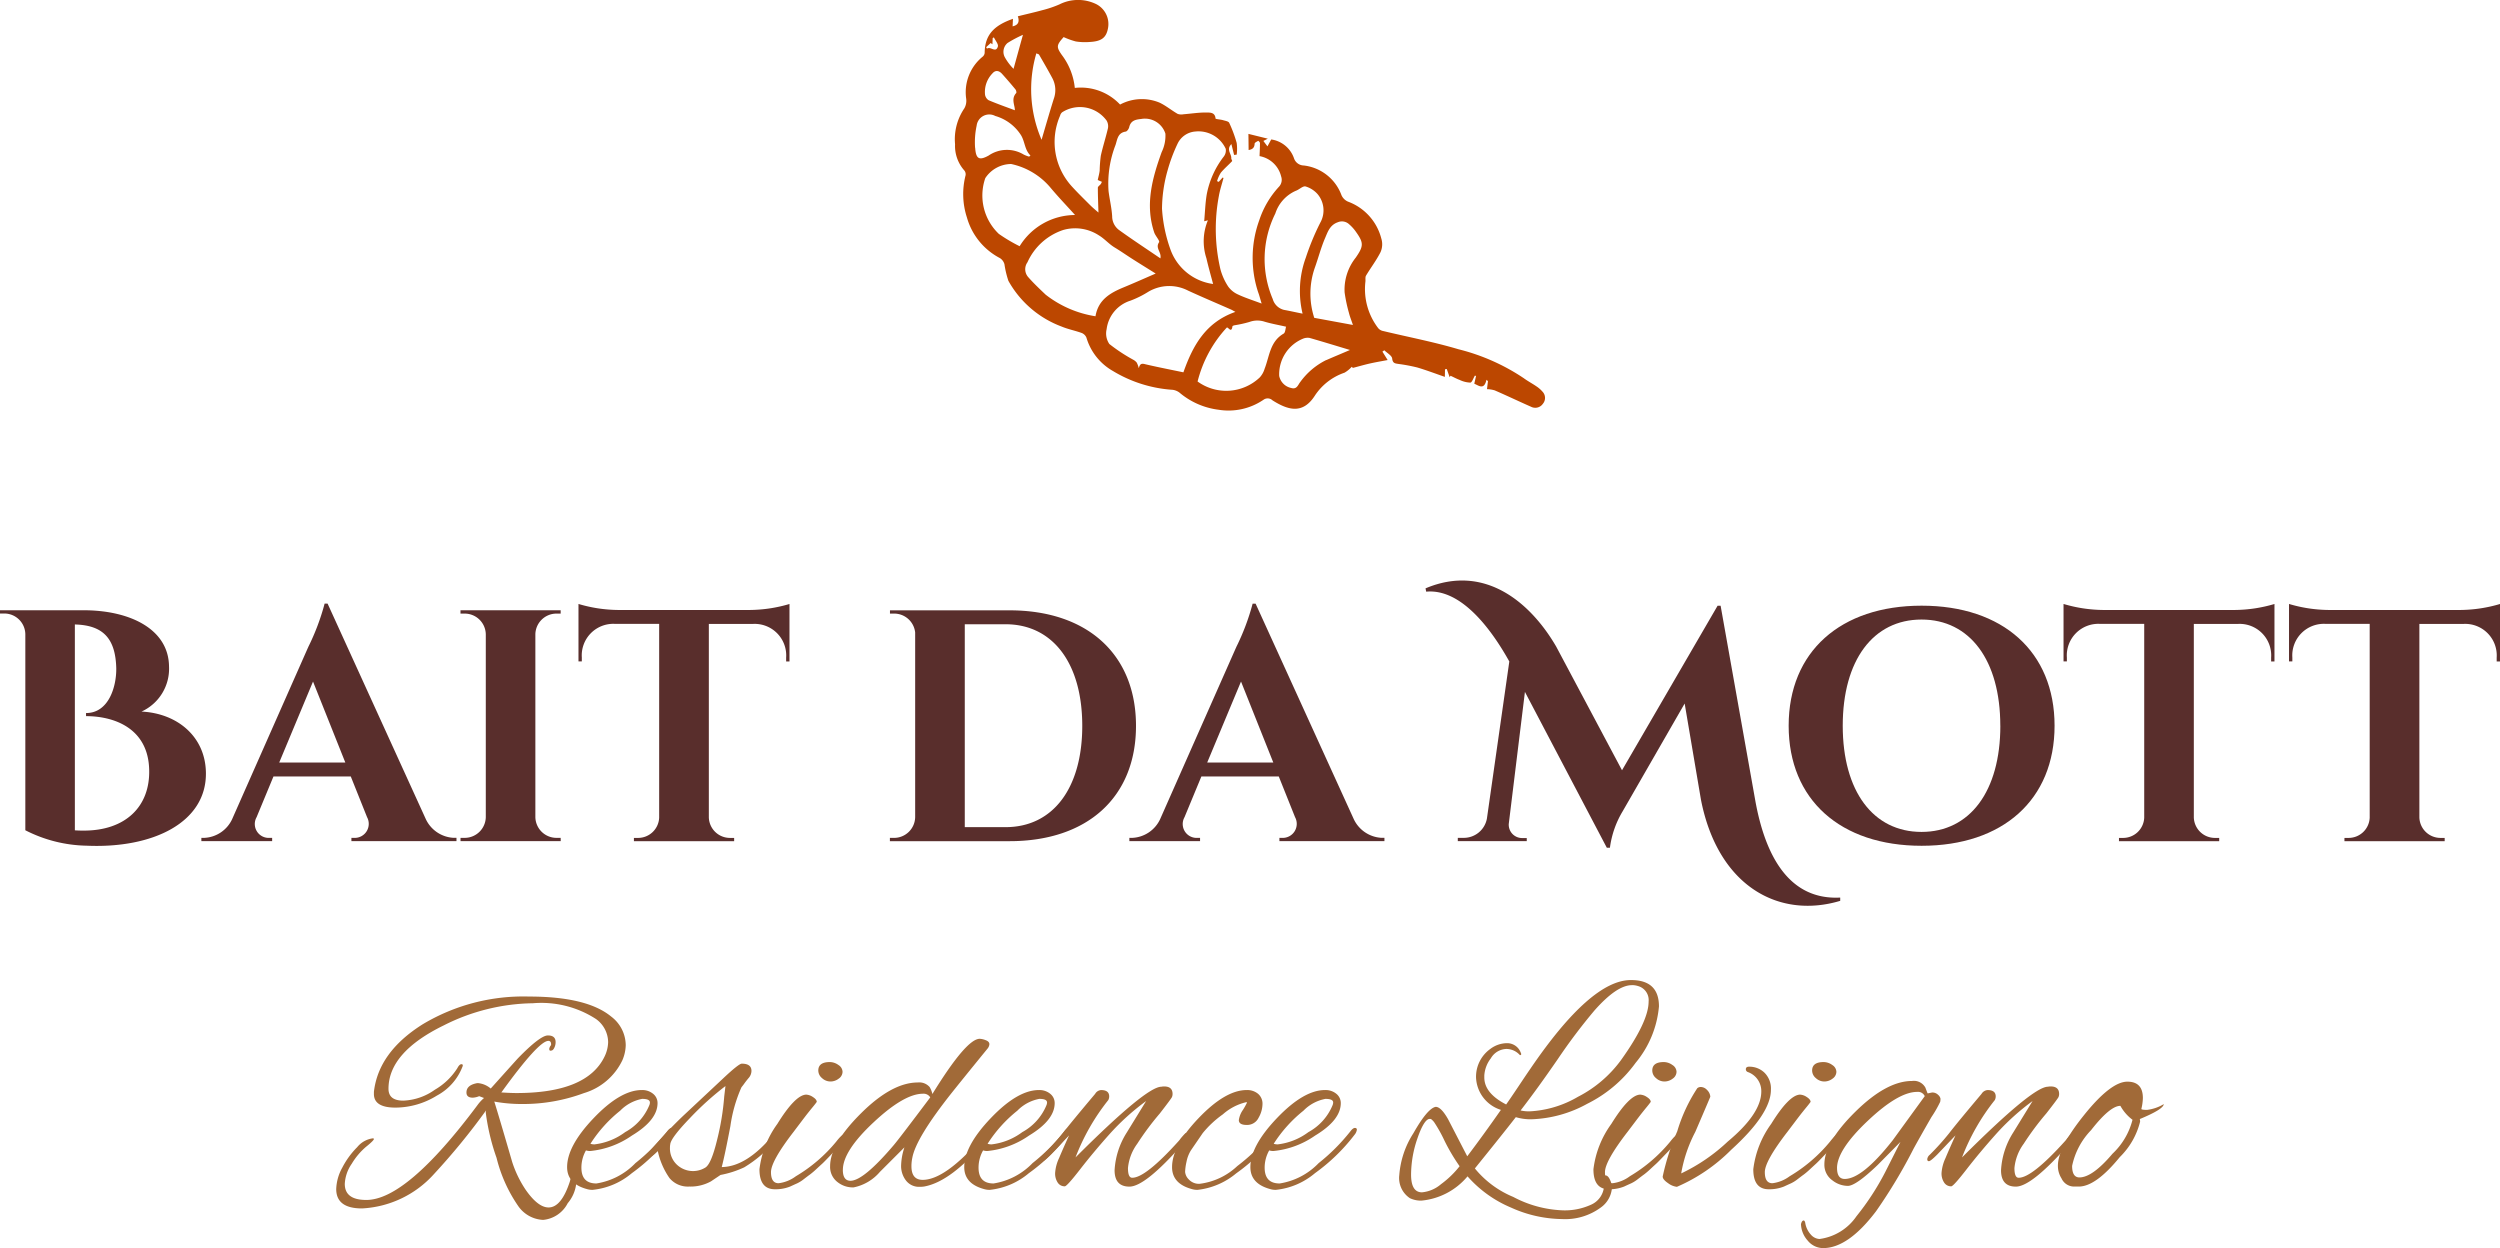 <svg xmlns="http://www.w3.org/2000/svg" viewBox="0 0 184.276 92">
  <defs>
    <style>
      .cls-1 {
        fill: #a16a38;
      }

      .cls-2 {
        fill: #592e2c;
      }

      .cls-3 {
        fill: #bc4700;
      }
    </style>
  </defs>
  <g id="Group_98" data-name="Group 98" transform="translate(0 0.026)">
    <g id="Group_268" data-name="Group 268">
      <g id="Group_85" data-name="Group 85" transform="translate(24.783 72.206)">
        <path id="Path_88" data-name="Path 88" class="cls-1" d="M140.741,384.358a11.239,11.239,0,0,1-2.08-.18q.313.983,1.319,4.451a8.2,8.2,0,0,0,.983,2.035q.916,1.32,1.7,1.319.94,0,1.565-1.9c.074-.3.152-.447.234-.447s.142.086.18.258a2.076,2.076,0,0,1,.057.347,2.7,2.7,0,0,1-.626,1.43,2.276,2.276,0,0,1-1.811,1.229,2.364,2.364,0,0,1-1.811-.983,10.791,10.791,0,0,1-1.622-3.588,16.053,16.053,0,0,1-.794-3.321.634.634,0,0,1,.021-.18,49.513,49.513,0,0,1-3.846,4.7,7.65,7.65,0,0,1-5.3,2.527q-1.9,0-1.9-1.43a3.486,3.486,0,0,1,.447-1.577,6.1,6.1,0,0,1,1.1-1.51,1.78,1.78,0,0,1,1.14-.648c.059,0,.09.016.09.045,0,.074-.187.261-.558.56a5.018,5.018,0,0,0-1.073,1.264,2.85,2.85,0,0,0-.515,1.487q0,1.185,1.588,1.184,2.974,0,8.184-6.978a3.035,3.035,0,0,1,.492-.537l-.357-.135a1.4,1.4,0,0,1-.468.111c-.314,0-.47-.127-.47-.381,0-.343.23-.566.693-.671a.608.608,0,0,1,.156-.021,1.666,1.666,0,0,1,.94.4q1.967-2.192,2.012-2.236,1.633-1.677,2.2-1.678c.381,0,.57.164.57.492a.923.923,0,0,1-.1.425c-.066.135-.144.2-.234.2q-.135.044-.135-.135a.547.547,0,0,1,.135-.269c.016-.209-.053-.312-.2-.312q-.717,0-3.465,3.8c.447.029.82.045,1.118.045q5.187,0,6.486-2.683a2.573,2.573,0,0,0,.267-1.073,2.127,2.127,0,0,0-.894-1.7,7.4,7.4,0,0,0-4.652-1.163,14.949,14.949,0,0,0-6.574,1.633q-4.071,1.99-4.07,4.673,0,.872,1.095.872a4.277,4.277,0,0,0,2.326-.806,4.837,4.837,0,0,0,1.655-1.588c.1-.193.2-.291.3-.291s.123.06.078.18a4.074,4.074,0,0,1-1.889,2.135,5.828,5.828,0,0,1-3.052.884q-1.589,0-1.588-1.007v-.156q.337-2.93,3.59-4.976a14.432,14.432,0,0,1,7.838-2.047q4.27,0,6.061,1.475a2.669,2.669,0,0,1,1.073,2.1,2.979,2.979,0,0,1-.246,1.118,4.583,4.583,0,0,1-2.839,2.425A12.832,12.832,0,0,1,140.741,384.358Z" transform="translate(-127.01 -375.213)"/>
        <path id="Path_89" data-name="Path 89" class="cls-1" d="M216.107,419.106a1.4,1.4,0,0,1-.447-.066c-.954-.267-1.43-.806-1.43-1.61q0-1.566,1.969-3.624t3.534-2.057a1.248,1.248,0,0,1,.839.279.868.868,0,0,1,.324.683q0,1.253-1.889,2.392a6.456,6.456,0,0,1-3.075,1.14.994.994,0,0,1-.312-.045,2.576,2.576,0,0,0-.336,1.274q0,1.162,1.106,1.163a5.073,5.073,0,0,0,2.874-1.5,14.321,14.321,0,0,0,2.326-2.326c.135-.18.25-.267.347-.267s.144.045.144.135a.757.757,0,0,1-.18.38A13.763,13.763,0,0,1,219,417.877,5.3,5.3,0,0,1,216.107,419.106Zm4.226-6.439c0-.18-.189-.267-.57-.267a3.048,3.048,0,0,0-1.622.872,9.985,9.985,0,0,0-2.191,2.437.937.937,0,0,0,.291.045,4.683,4.683,0,0,0,2.269-.905,3.982,3.982,0,0,0,1.778-1.979A.541.541,0,0,0,220.334,412.667Z" transform="translate(-197.211 -403.633)"/>
        <path id="Path_90" data-name="Path 90" class="cls-1" d="M249.644,410.457a3.115,3.115,0,0,1-1.6.38,1.755,1.755,0,0,1-1.454-.626,5.448,5.448,0,0,1-.861-1.99c-.269.269-.455.4-.56.4-.074,0-.111-.053-.111-.156a.373.373,0,0,1,.111-.269,33.543,33.543,0,0,1,2.5-2.638l2.818-2.638q1.209-1.141,1.43-1.141.717,0,.716.537a.811.811,0,0,1-.213.525c-.142.17-.246.306-.312.4s-.139.189-.213.279a10.684,10.684,0,0,0-.816,2.862q-.413,2.169-.638,3.019,1.856-.023,3.824-2.416c.148-.15.261-.224.336-.224s.111.049.111.144a.711.711,0,0,1-.2.392,9.033,9.033,0,0,1-2.416,2.125,7.279,7.279,0,0,1-1.744.56Zm-3.019-2.484a1.638,1.638,0,0,0,.5,1.241,1.734,1.734,0,0,0,2.092.234c.3-.164.591-.849.884-2.057a19.033,19.033,0,0,0,.525-3.2l.09-.761a21.817,21.817,0,0,0-2.628,2.371q-1.4,1.455-1.442,1.924A1.27,1.27,0,0,0,246.625,407.973Z" transform="translate(-222.025 -395.608)"/>
        <path id="Path_91" data-name="Path 91" class="cls-1" d="M288.03,410.57q-1.141,0-1.14-1.475a7.132,7.132,0,0,1,1.319-3.343q1.32-2.134,2.125-2.158a.97.97,0,0,1,.5.18c.187.119.279.238.279.357-.074.105-.164.22-.269.347s-.217.265-.336.414-.283.361-.492.638-.41.541-.6.794q-1.677,2.169-1.676,2.985t.56.816a2.644,2.644,0,0,0,1.274-.515,11.3,11.3,0,0,0,2.974-2.55c.267-.343.451-.513.548-.513s.144.058.144.179-.172.357-.515.716l-.816.849c-.2.209-.339.347-.414.414s-.213.193-.414.38a5.573,5.573,0,0,1-.459.392c-.105.074-.254.187-.447.336a2.593,2.593,0,0,1-.513.324c-.15.066-.32.144-.515.234A2.872,2.872,0,0,1,288.03,410.57Zm4.685-9.157a.614.614,0,0,1,.3.5.624.624,0,0,1-.279.5.988.988,0,0,1-.615.213.907.907,0,0,1-.615-.246.729.729,0,0,1-.279-.56q0-.626.849-.626A1.1,1.1,0,0,1,292.715,401.413Z" transform="translate(-255.693 -395.141)"/>
        <path id="Path_92" data-name="Path 92" class="cls-1" d="M321.118,396.45q2.505-4.068,3.489-4.07a1.363,1.363,0,0,1,.435.1c.185.068.279.168.279.3a.6.6,0,0,1-.111.291q-1.788,2.192-2.662,3.288-2.64,3.331-2.907,4.786a2.972,2.972,0,0,0-.066.626q0,1.007.827,1.007,1.654,0,4.316-3.063a.877.877,0,0,1,.381-.258c.1-.021.156,0,.156.078a.446.446,0,0,1-.135.267q-2.6,3.108-4.607,3.466a1.652,1.652,0,0,1-.314.021,1.2,1.2,0,0,1-1.04-.48,1.748,1.748,0,0,1-.347-1.04,4.551,4.551,0,0,1,.246-1.387l-1.811,1.811a3.431,3.431,0,0,1-1.934,1.14,1.8,1.8,0,0,1-1.173-.38,1.4,1.4,0,0,1-.56-1.184q0-1.633,2.281-3.9t4.182-2.269a1.012,1.012,0,0,1,.872.336A1.662,1.662,0,0,1,321.118,396.45Zm-6.6,5.59q0,.8.56.806.96,0,3.2-2.638.4-.471,2.683-3.51a.57.57,0,0,0-.537-.269q-1.387,0-3.645,2.113T314.521,402.041Z" transform="translate(-277.175 -388.042)"/>
        <path id="Path_93" data-name="Path 93" class="cls-1" d="M366.127,419.106a1.405,1.405,0,0,1-.447-.066c-.954-.267-1.43-.806-1.43-1.61q0-1.566,1.969-3.624t3.534-2.057a1.248,1.248,0,0,1,.839.279.868.868,0,0,1,.324.683q0,1.253-1.889,2.392a6.456,6.456,0,0,1-3.075,1.14.993.993,0,0,1-.312-.045,2.576,2.576,0,0,0-.336,1.274q0,1.162,1.106,1.163a5.073,5.073,0,0,0,2.874-1.5,14.321,14.321,0,0,0,2.326-2.326c.135-.18.25-.267.347-.267s.144.045.144.135a.758.758,0,0,1-.18.38,13.763,13.763,0,0,1-2.907,2.818A5.31,5.31,0,0,1,366.127,419.106Zm4.226-6.439c0-.18-.189-.267-.57-.267a3.048,3.048,0,0,0-1.622.872,9.986,9.986,0,0,0-2.191,2.437.937.937,0,0,0,.291.045,4.684,4.684,0,0,0,2.269-.905,3.982,3.982,0,0,0,1.778-1.979A.581.581,0,0,0,370.354,412.667Z" transform="translate(-317.958 -403.633)"/>
        <path id="Path_94" data-name="Path 94" class="cls-1" d="M397.651,410.647c.4,0,.6.156.6.47a.582.582,0,0,1-.066.267,15.855,15.855,0,0,0-2.416,4.227q5.21-5.21,6.328-5.21a.967.967,0,0,1,.2-.021c.418,0,.626.187.626.558a.605.605,0,0,1-.045.224q-.044.111-.894,1.208a20.733,20.733,0,0,0-1.666,2.236,3.583,3.583,0,0,0-.683,1.789c0,.478.1.716.314.716q.983,0,3.421-2.706a1.807,1.807,0,0,0,.156-.2c.224-.267.357-.4.4-.4s.066.076.066.224a1.013,1.013,0,0,1-.312.582q-2.772,3.152-3.936,3.153-1.095,0-1.095-1.208a5.765,5.765,0,0,1,.894-2.773l1.43-2.326a17.382,17.382,0,0,0-2.706,2.449q-1.185,1.329-2.158,2.583t-1.13,1.253a.6.6,0,0,1-.525-.279,1.205,1.205,0,0,1-.189-.693,3.04,3.04,0,0,1,.291-1.106q.29-.694.738-1.676l-1.342,1.409q-.492.492-.615.492c-.082,0-.123-.049-.123-.144a.5.5,0,0,1,.18-.324,18.635,18.635,0,0,0,1.43-1.588q.582-.758,2.392-2.907A.556.556,0,0,1,397.651,410.647Z" transform="translate(-341.275 -402.53)"/>
        <path id="Path_95" data-name="Path 95" class="cls-1" d="M444.627,419.106a1.4,1.4,0,0,1-.447-.066c-.954-.267-1.43-.806-1.43-1.61q0-1.566,1.969-3.624t3.534-2.057a1.244,1.244,0,0,1,.839.279.951.951,0,0,1,.324.761,2.1,2.1,0,0,1-.291,1.007.936.936,0,0,1-.872.525c-.388,0-.581-.119-.581-.357a1.723,1.723,0,0,1,.3-.749,4.843,4.843,0,0,0,.3-.537c0-.021-.021-.033-.066-.033a3.964,3.964,0,0,0-1.711.894,7.525,7.525,0,0,0-1.487,1.387l-.872,1.274a2.524,2.524,0,0,0-.324.849,3.963,3.963,0,0,0-.1.738.9.9,0,0,0,.279.558,1.008,1.008,0,0,0,.794.314,4.917,4.917,0,0,0,2.773-1.307,14.335,14.335,0,0,0,2.55-2.494.337.337,0,0,1,.267-.135c.1,0,.156.029.156.09a.39.39,0,0,1-.111.224,13.341,13.341,0,0,1-2.941,2.851A5.358,5.358,0,0,1,444.627,419.106Z" transform="translate(-381.14 -403.633)"/>
        <path id="Path_96" data-name="Path 96" class="cls-1" d="M474.2,419.106a1.4,1.4,0,0,1-.447-.066c-.954-.267-1.43-.806-1.43-1.61q0-1.566,1.969-3.624t3.532-2.057a1.244,1.244,0,0,1,.839.279.874.874,0,0,1,.324.683q0,1.253-1.889,2.392a6.456,6.456,0,0,1-3.075,1.14.994.994,0,0,1-.312-.045,2.576,2.576,0,0,0-.336,1.274q0,1.162,1.106,1.163a5.073,5.073,0,0,0,2.874-1.5,14.324,14.324,0,0,0,2.326-2.326c.135-.18.25-.267.347-.267s.144.045.144.135a.757.757,0,0,1-.18.38,13.763,13.763,0,0,1-2.907,2.818A5.3,5.3,0,0,1,474.2,419.106Zm4.226-6.439c0-.18-.191-.267-.572-.267a3.048,3.048,0,0,0-1.621.872,9.984,9.984,0,0,0-2.191,2.437.937.937,0,0,0,.291.045,4.683,4.683,0,0,0,2.269-.905,3.983,3.983,0,0,0,1.778-1.979A.548.548,0,0,0,478.424,412.667Z" transform="translate(-404.94 -403.633)"/>
        <path id="Path_97" data-name="Path 97" class="cls-1" d="M547.73,372.1a7.536,7.536,0,0,1-1.721,4.16,9.765,9.765,0,0,1-3.567,3.019,9.083,9.083,0,0,1-4.1,1.141,3.75,3.75,0,0,1-1.163-.156q-.94,1.209-3.019,3.78a7.19,7.19,0,0,0,2.829,2.1,8.421,8.421,0,0,0,3.522.983,4.635,4.635,0,0,0,2.191-.4,1.606,1.606,0,0,0,.983-1.475,2.452,2.452,0,0,0-.045-.47c-.031-.148.018-.224.144-.224s.238.107.336.324a1.42,1.42,0,0,1,.146.57,1.951,1.951,0,0,1-.827,1.475,4.429,4.429,0,0,1-2.863.849,9.365,9.365,0,0,1-3.756-.849,8.8,8.8,0,0,1-3.2-2.3,5.033,5.033,0,0,1-3.4,1.789,1.877,1.877,0,0,1-.849-.18,1.783,1.783,0,0,1-.782-1.7,6.624,6.624,0,0,1,1.04-3.087q1.039-1.832,1.643-1.945.4,0,.917.917l1.409,2.728q1.185-1.566,2.482-3.421a2.611,2.611,0,0,1-1.834-2.392,2.526,2.526,0,0,1,1.052-2.1,2.067,2.067,0,0,1,1.241-.425,1.066,1.066,0,0,1,1,.693c.045.09.049.144.012.168s-.064.027-.078.012a1.345,1.345,0,0,0-.962-.447h-.045a1.374,1.374,0,0,0-1.13.693,2.291,2.291,0,0,0-.48,1.274v.135q0,1.162,1.61,1.99c.18-.254.466-.673.861-1.263s.7-1.048.929-1.376q4.449-6.53,7.4-6.531Q547.729,370.15,547.73,372.1Zm-14.693,11.784a14.1,14.1,0,0,1-1.118-1.889,10.425,10.425,0,0,0-.771-1.376c-.127-.148-.213-.224-.258-.224h-.09c-.267.045-.56.523-.872,1.43a8.209,8.209,0,0,0-.47,2.673q0,1.308.806,1.307a2.511,2.511,0,0,0,1.4-.6A6.94,6.94,0,0,0,533.037,383.879Zm12.7-13.349q-1.118,0-2.773,1.879a42.092,42.092,0,0,0-2.673,3.544q-1.531,2.225-2.761,3.813a2.876,2.876,0,0,0,.648.066,7.791,7.791,0,0,0,3.579-1.073,9.009,9.009,0,0,0,3.175-2.706q2.034-2.839,2.035-4.316a1.072,1.072,0,0,0-.782-1.142A1.463,1.463,0,0,0,545.74,370.531Z" transform="translate(-450.23 -370.15)"/>
        <path id="Path_98" data-name="Path 98" class="cls-1" d="M603.07,410.57q-1.141,0-1.14-1.475a7.132,7.132,0,0,1,1.319-3.343q1.32-2.134,2.125-2.158a.964.964,0,0,1,.5.18c.187.119.279.238.279.357-.076.105-.164.22-.269.347s-.217.265-.336.414-.283.361-.492.638-.41.541-.6.794q-1.677,2.169-1.676,2.985c0,.544.185.816.56.816a2.643,2.643,0,0,0,1.274-.515,11.305,11.305,0,0,0,2.974-2.55c.267-.343.451-.513.548-.513s.146.058.146.179-.172.357-.515.716l-.816.849c-.2.209-.34.347-.414.414s-.213.193-.414.38a5.552,5.552,0,0,1-.459.392c-.105.074-.254.187-.447.336a2.545,2.545,0,0,1-.515.324c-.148.066-.32.144-.513.234A2.889,2.889,0,0,1,603.07,410.57Zm4.685-9.157a.613.613,0,0,1,.3.5.624.624,0,0,1-.279.5.993.993,0,0,1-.615.213.911.911,0,0,1-.615-.246.729.729,0,0,1-.279-.56q0-.626.849-.626A1.1,1.1,0,0,1,607.755,401.413Z" transform="translate(-509.26 -395.141)"/>
        <path id="Path_99" data-name="Path 99" class="cls-1" d="M634.441,402.92a1.6,1.6,0,0,1,1.14.447,1.645,1.645,0,0,1,.47,1.253q0,1.768-2.929,4.427a12.727,12.727,0,0,1-4,2.728,1.3,1.3,0,0,1-.648-.267c-.267-.18-.4-.343-.4-.492a17.615,17.615,0,0,1,1.073-3.333,12,12,0,0,1,1.475-3.175.4.4,0,0,1,.291-.09.64.64,0,0,1,.425.213.766.766,0,0,1,.246.5q0,.023-1.106,2.593a10.345,10.345,0,0,0-1.04,3.063,13.327,13.327,0,0,0,3.432-2.349q2.47-2.058,2.472-3.69a1.49,1.49,0,0,0-.983-1.43.215.215,0,0,1-.156-.2C634.2,402.988,634.275,402.92,634.441,402.92Z" transform="translate(-530.299 -396.526)"/>
        <path id="Path_100" data-name="Path 100" class="cls-1" d="M663.459,410.57q-1.141,0-1.14-1.475a7.133,7.133,0,0,1,1.319-3.343q1.32-2.134,2.125-2.158a.964.964,0,0,1,.5.18c.187.119.279.238.279.357-.076.105-.164.22-.269.347s-.217.265-.336.414-.283.361-.492.638-.41.541-.6.794q-1.677,2.169-1.676,2.985c0,.544.185.816.56.816A2.644,2.644,0,0,0,665,409.61a11.3,11.3,0,0,0,2.974-2.55c.267-.343.451-.513.548-.513s.146.058.146.179-.172.357-.515.716l-.816.849c-.2.209-.34.347-.414.414s-.213.193-.414.38a5.564,5.564,0,0,1-.458.392c-.105.074-.254.187-.447.336a2.546,2.546,0,0,1-.515.324c-.148.066-.32.144-.513.234A2.882,2.882,0,0,1,663.459,410.57Zm4.685-9.157a.614.614,0,0,1,.3.5.625.625,0,0,1-.279.5.992.992,0,0,1-.615.213.911.911,0,0,1-.615-.246.729.729,0,0,1-.279-.56q0-.626.849-.626A1.1,1.1,0,0,1,668.145,401.413Z" transform="translate(-557.866 -395.141)"/>
        <path id="Path_101" data-name="Path 101" class="cls-1" d="M689.667,409.235l.312-.066a.6.6,0,0,1,.459.18.5.5,0,0,1,.168.279,1.4,1.4,0,0,1-.021.224,8.464,8.464,0,0,1-.648,1.13q-.784,1.364-1.3,2.3a38.561,38.561,0,0,1-2.773,4.628q-2.058,2.728-3.912,2.728a1.467,1.467,0,0,1-1.13-.548,1.91,1.91,0,0,1-.5-1.22c.045-.18.111-.267.2-.267.045,0,.082.053.111.156a1.672,1.672,0,0,0,.425.894.9.9,0,0,0,.626.314,3.918,3.918,0,0,0,2.728-1.678,19.14,19.14,0,0,0,2.125-3.265l1.118-2.215-1.678,1.7q-1.61,1.542-2.2,1.543a1.865,1.865,0,0,1-1.13-.4,1.4,1.4,0,0,1-.6-1.184q0-1.633,2.293-3.891t4.17-2.258a.963.963,0,0,1,.983.492c.045.119.082.221.113.3S689.651,409.235,689.667,409.235Zm-6.687,5.5q0,.8.56.806,1.3,0,3.534-2.839l2.371-3.264a.544.544,0,0,0-.558-.314q-1.387,0-3.645,2.135T682.979,414.736Z" transform="translate(-572.354 -400.872)"/>
        <path id="Path_102" data-name="Path 102" class="cls-1" d="M732.5,410.647c.4,0,.6.156.6.47a.582.582,0,0,1-.066.267,15.855,15.855,0,0,0-2.416,4.227q5.21-5.21,6.33-5.21a.966.966,0,0,1,.2-.021c.417,0,.626.187.626.558a.606.606,0,0,1-.045.224c-.031.074-.328.476-.9,1.208a20.725,20.725,0,0,0-1.666,2.236,3.583,3.583,0,0,0-.683,1.789c0,.478.1.716.312.716q.983,0,3.421-2.706a1.815,1.815,0,0,0,.156-.2c.224-.267.357-.4.4-.4s.066.076.066.224a1.013,1.013,0,0,1-.312.582q-2.772,3.152-3.936,3.153-1.095,0-1.095-1.208a5.765,5.765,0,0,1,.894-2.773l1.43-2.326a17.382,17.382,0,0,0-2.706,2.449q-1.185,1.329-2.158,2.583t-1.13,1.253a.6.6,0,0,1-.525-.279,1.206,1.206,0,0,1-.191-.693,3.08,3.08,0,0,1,.291-1.106q.29-.694.738-1.676l-1.343,1.409q-.492.492-.615.492c-.082,0-.123-.049-.123-.144a.49.49,0,0,1,.18-.324,18.635,18.635,0,0,0,1.43-1.588q.582-.758,2.392-2.907A.574.574,0,0,1,732.5,410.647Z" transform="translate(-610.778 -402.53)"/>
        <path id="Path_103" data-name="Path 103" class="cls-1" d="M783.449,411.508a5.514,5.514,0,0,1-1.5,2.617q-1.768,2.169-3.019,2.17h-.357a1.02,1.02,0,0,1-.917-.6,1.717,1.717,0,0,1-.267-.939q0-1.341,1.957-3.768t3.165-2.425q1.141,0,1.141,1.208a3.708,3.708,0,0,1-.113.806c.016.045.156.066.425.066a3.121,3.121,0,0,0,1.229-.425q-.023.38-1.766,1.1A.96.96,0,0,1,783.449,411.508Zm-1.454-1.163q-.761,0-2.158,1.789a5.359,5.359,0,0,0-1.4,2.638q0,.849.537.849.96,0,2.437-1.744a5.182,5.182,0,0,0,1.477-2.505A3.2,3.2,0,0,1,781.995,410.345Z" transform="translate(-650.483 -401.065)"/>
      </g>
      <g id="Group_96" data-name="Group 96" transform="translate(0 42.765)">
        <g id="Group_86" data-name="Group 86" transform="translate(0 2.191)">
          <path id="Path_104" data-name="Path 104" class="cls-2" d="M10.432,237.968a3.471,3.471,0,0,0,2.027-3.323c-.029-2.759-2.884-4.145-6.3-4.145L0,230.5l0,.24H.312a1.551,1.551,0,0,1,1.555,1.506V245.6h0v1.116a10.287,10.287,0,0,0,4.511,1.138c4.906.219,8.843-1.717,8.8-5.364C15.15,239.827,13.087,238.1,10.432,237.968Zm-4.258,8.775c-.217,0-.435-.006-.656-.021V231.548c2.144.053,3,1.095,3.052,3.235.016,1.358-.562,3.3-2.232,3.294l.006.228c2.018,0,4.578.855,4.652,3.949C11.068,244.98,9.239,246.746,6.174,246.742Z" transform="translate(0 -230.5)"/>
        </g>
        <g id="Group_87" data-name="Group 87" transform="translate(14.843 1.707)">
          <path id="Path_105" data-name="Path 105" class="cls-2" d="M92.6,243.87a2.4,2.4,0,0,0,2.074,1.409h.2v.244H87.13v-.24h.215a1.035,1.035,0,0,0,.939-1.526l-1.2-3h-5.7l-1.243,3a1.023,1.023,0,0,0,.931,1.526h.215v.24H76.07v-.242h.219a2.385,2.385,0,0,0,2.045-1.37L83.955,231.2a16.96,16.96,0,0,0,1.2-3.185h.219Zm-5.92-4.143L84.3,233.759l-2.492,5.969Z" transform="translate(-76.07 -228.02)"/>
        </g>
        <g id="Group_88" data-name="Group 88" transform="translate(33.943 2.193)">
          <path id="Path_106" data-name="Path 106" class="cls-2" d="M181.338,247.527h-7.386l0-.242h.306a1.558,1.558,0,0,0,1.557-1.528V232.272a1.557,1.557,0,0,0-1.557-1.518h-.308l0-.244h7.384l0,.244h-.308a1.558,1.558,0,0,0-1.557,1.512v13.491a1.557,1.557,0,0,0,1.557,1.528h.308Z" transform="translate(-173.95 -230.51)"/>
        </g>
        <g id="Group_89" data-name="Group 89" transform="translate(42.649 1.727)">
          <path id="Path_107" data-name="Path 107" class="cls-2" d="M231.234,228.563a10.547,10.547,0,0,0,2.88-.441v4.236l-.246,0v-.285a2.325,2.325,0,0,0-2.431-2.482H228.17v14.266a1.557,1.557,0,0,0,1.557,1.508h.308l0,.242h-7.388l0-.242h.306a1.557,1.557,0,0,0,1.555-1.489V229.587h-3.268a2.327,2.327,0,0,0-2.433,2.482v.285l-.246,0V228.12a10.533,10.533,0,0,0,2.88.443Z" transform="translate(-218.57 -228.12)"/>
        </g>
        <g id="Group_90" data-name="Group 90" transform="translate(65.594 2.197)">
          <path id="Path_108" data-name="Path 108" class="cls-2" d="M344.98,230.53c5.743,0,9.321,3.257,9.321,8.515s-3.579,8.5-9.321,8.5h-8.82l0-.242h.306a1.558,1.558,0,0,0,1.557-1.526V232.161a1.557,1.557,0,0,0-1.549-1.391h-.308l0-.24Zm-3.3,15.981h3.007c3.485,0,5.653-2.861,5.653-7.466,0-4.621-2.178-7.489-5.653-7.489h-3.007Z" transform="translate(-336.16 -230.53)"/>
        </g>
        <g id="Group_91" data-name="Group 91" transform="translate(83.246 1.707)">
          <path id="Path_109" data-name="Path 109" class="cls-2" d="M443.147,243.87a2.4,2.4,0,0,0,2.074,1.409h.2v.244H437.68v-.24h.215a1.035,1.035,0,0,0,.939-1.526l-1.2-3h-5.706l-1.243,3a1.023,1.023,0,0,0,.931,1.526h.215v.24H426.62v-.242h.219a2.385,2.385,0,0,0,2.045-1.37l5.622-12.707a16.957,16.957,0,0,0,1.2-3.185h.219Zm-5.918-4.143-2.379-5.969-2.492,5.969Z" transform="translate(-426.62 -228.02)"/>
        </g>
        <g id="Group_92" data-name="Group 92" transform="translate(105.073)">
          <path id="Path_110" data-name="Path 110" class="cls-2" d="M562.777,235.417c.743,4.207,2.531,7.417,6.273,7.222v.242c-4.543,1.362-9.023-1.095-10.266-7.462l-1.2-7.083-4.57,7.944a6.959,6.959,0,0,0-.939,2.687h-.228l-6.037-11.487-1.192,9.733a.984.984,0,0,0,.948,1.038h.379v.23h-5.083v-.244h.388a1.734,1.734,0,0,0,1.758-1.421l1.651-11.579c-1.229-2.2-3.464-5.393-6.127-5.146l-.049-.244c4.439-1.877,7.811,1.157,9.63,4.289l4.853,9.12,7.046-12.129h.222Z" transform="translate(-538.48 -219.27)"/>
        </g>
        <g id="Group_93" data-name="Group 93" transform="translate(131.836 1.854)">
          <path id="Path_111" data-name="Path 111" class="cls-2" d="M695.247,237.619c0,5.464-3.826,8.849-9.8,8.849s-9.8-3.385-9.8-8.849,3.826-8.849,9.8-8.849S695.247,232.155,695.247,237.619Zm-4,0c0-4.827-2.242-7.827-5.807-7.827s-5.807,3-5.807,7.827,2.242,7.827,5.807,7.827S691.25,242.447,691.25,237.619Z" transform="translate(-675.64 -228.77)"/>
        </g>
        <g id="Group_94" data-name="Group 94" transform="translate(152.108 1.727)">
          <path id="Path_112" data-name="Path 112" class="cls-2" d="M792.194,228.563a10.548,10.548,0,0,0,2.88-.441v4.236l-.246,0v-.285a2.325,2.325,0,0,0-2.431-2.482H789.13v14.266a1.557,1.557,0,0,0,1.557,1.508H791l0,.242h-7.388l0-.242h.306a1.557,1.557,0,0,0,1.555-1.489V229.587h-3.268a2.327,2.327,0,0,0-2.433,2.482v.285l-.246,0V228.12a10.533,10.533,0,0,0,2.88.443Z" transform="translate(-779.53 -228.12)"/>
        </g>
        <g id="Group_95" data-name="Group 95" transform="translate(168.733 1.727)">
          <path id="Path_113" data-name="Path 113" class="cls-2" d="M877.394,228.563a10.547,10.547,0,0,0,2.88-.441v4.236l-.246,0v-.285a2.325,2.325,0,0,0-2.431-2.482H874.33v14.266a1.557,1.557,0,0,0,1.557,1.508h.308l0,.242h-7.388l0-.242h.306a1.557,1.557,0,0,0,1.555-1.489V229.587h-3.268a2.327,2.327,0,0,0-2.433,2.482v.285l-.246,0V228.12a10.533,10.533,0,0,0,2.88.443Z" transform="translate(-864.73 -228.12)"/>
        </g>
      </g>
      <g id="XMLID_1_" transform="translate(70.397 -0.026)">
        <g id="XMLID_2_" transform="translate(0 0)">
          <path id="Path_114" data-name="Path 114" class="cls-3" d="M367.219.721c-.6.166-1.212.3-1.819.455.142.425.012.652-.386.741.008-.17.018-.347.027-.556-1.378.484-2.076,1.163-2.086,2.515a.413.413,0,0,1-.148.275,3.374,3.374,0,0,0-1.216,3.085,1.129,1.129,0,0,1-.135.726,4.045,4.045,0,0,0-.683,2.644,2.719,2.719,0,0,0,.691,1.943.449.449,0,0,1,.084.347,5.577,5.577,0,0,0,.1,3.112A4.868,4.868,0,0,0,364.081,19a.776.776,0,0,1,.332.451,7.108,7.108,0,0,0,.291,1.222,7.483,7.483,0,0,0,3.92,3.37c.476.2,1,.3,1.487.476a.628.628,0,0,1,.345.343,4.193,4.193,0,0,0,1.963,2.464A9.7,9.7,0,0,0,376.71,28.7a1.041,1.041,0,0,1,.611.219,5.52,5.52,0,0,0,2.87,1.257,4.576,4.576,0,0,0,3.315-.734.519.519,0,0,1,.667.043c1.14.718,2.223,1.046,3.116-.341a4.26,4.26,0,0,1,2.193-1.7,2.243,2.243,0,0,0,.533-.435c.01.01.076.078.08.084.449-.117.855-.236,1.264-.328.447-.1.9-.176,1.3-.252l-.386-.621.14-.1c.2.2.556.388.58.609.039.367.232.361.468.4a12.44,12.44,0,0,1,1.374.258c.679.2,1.341.453,2.041.695.006-.267.008-.412.01-.558l.129-.025.217.611c.02-.037.041-.074.061-.111.224.1.441.222.671.306a2.006,2.006,0,0,0,.79.2c.125-.01.222-.33.334-.511l.088.016c-.041.183-.084.367-.131.574.351.152.724.484.9-.291l.107.107c-.021.183-.045.367-.07.587a2.19,2.19,0,0,1,.57.09c.9.39,1.78.812,2.675,1.206a.681.681,0,0,0,.876-.22.668.668,0,0,0-.037-.9,2.162,2.162,0,0,0-.439-.382c-.308-.211-.642-.386-.942-.607a15.256,15.256,0,0,0-4.808-2.129c-1.822-.541-3.7-.9-5.551-1.344a.624.624,0,0,1-.365-.213,4.736,4.736,0,0,1-.944-3.4c.025-.156-.025-.347.047-.468.349-.587.773-1.134,1.075-1.742a1.427,1.427,0,0,0,.053-.993,3.942,3.942,0,0,0-2.459-2.722.928.928,0,0,1-.476-.472,3.374,3.374,0,0,0-2.779-2.191.774.774,0,0,1-.718-.519,2.092,2.092,0,0,0-1.682-1.4c-.088.162-.183.334-.279.509-.121-.16-.209-.275-.3-.4l.326-.166-1.428-.353c.006.427.01.792.014,1.19.258-.045.433-.146.443-.47,0-.074.164-.15.263-.209.012-.006.131.105.131.162,0,.332-.02.661-.031.966a2,2,0,0,1,1.592,1.5.743.743,0,0,1-.148.743,6.771,6.771,0,0,0-1.471,2.5,8.129,8.129,0,0,0-.082,5.274c.088.228.146.468.263.851-.671-.252-1.218-.423-1.731-.665a1.792,1.792,0,0,1-.734-.589,4.377,4.377,0,0,1-.576-1.286,13.092,13.092,0,0,1-.113-5.382c.078-.451.226-.89.343-1.335-.021-.012-.043-.023-.064-.033-.1.107-.191.215-.289.32l-.123-.053a2.47,2.47,0,0,1,.279-.622c.252-.306.56-.562.831-.853.025-.027-.066-.144-.061-.215.023-.318-.392-.634.008-1.042l.2.8.191-.023a3.24,3.24,0,0,0,0-.859,9.357,9.357,0,0,0-.552-1.485c-.053-.115-.3-.148-.468-.2-.183-.053-.537-.068-.54-.119-.033-.468-.425-.437-.675-.441-.562-.008-1.124.086-1.688.129a.805.805,0,0,1-.429-.029c-.457-.263-.87-.613-1.344-.833a3.406,3.406,0,0,0-2.9.146A3.964,3.964,0,0,0,369.6,6.455a4.829,4.829,0,0,0-.958-2.431c-.412-.591-.4-.72.135-1.317a5.491,5.491,0,0,0,.9.324,4.327,4.327,0,0,0,1.019.037c.868-.045,1.216-.312,1.348-1A1.65,1.65,0,0,0,371.2.289,3.056,3.056,0,0,0,368.462.3,8.012,8.012,0,0,1,367.219.721Zm22.61,15.792a2.956,2.956,0,0,1,.517.583c.556.786.544,1.03-.047,1.879a3.785,3.785,0,0,0-.812,2.554,11.128,11.128,0,0,0,.322,1.518c.064.265.17.519.291.88l-2.851-.525a5.784,5.784,0,0,1,.037-3.68c.265-.734.459-1.5.767-2.213.193-.447.347-.95.937-1.155A.777.777,0,0,1,389.828,16.512Zm-5.641,5.5a7.537,7.537,0,0,1,.191-6.3,2.753,2.753,0,0,1,1.508-1.674c.254-.086.519-.371.722-.322a1.909,1.909,0,0,1,.88.56,1.854,1.854,0,0,1,.2,2.119,18.478,18.478,0,0,0-1.06,2.562,7.152,7.152,0,0,0-.24,4.135c-.509-.1-.939-.2-1.368-.277A1.144,1.144,0,0,1,384.187,22.009ZM363.066,3.45c.111-.1.221-.2.332-.306l.129.094.018-.457.09-.053c.105.228.345.5.293.677-.152.511-.544-.043-.8.156Q363.093,3.506,363.066,3.45Zm.183,3.912a.585.585,0,0,1-.267-.414,1.961,1.961,0,0,1,.546-1.563c.23-.269.494-.207.712.037.336.373.665.753.983,1.14.055.066.094.232.055.273-.4.431-.08.921-.1,1.266C364.54,7.862,363.886,7.632,363.25,7.363Zm-1,3.506a5.79,5.79,0,0,1,.115-1.631.937.937,0,0,1,1.374-.714,3.341,3.341,0,0,1,1.9,1.422c.291.484.263,1.081.693,1.491l-.1.084a2.273,2.273,0,0,1-.4-.154,2.387,2.387,0,0,0-2.587.076C362.553,11.823,362.311,11.695,362.255,10.869Zm9.706-1.984a.81.81,0,0,1,.088.542c-.158.681-.377,1.348-.527,2.029a10.109,10.109,0,0,0-.084,1.093c-.023.22-.088.437-.142.695.111.049.2.09.306.133a1.153,1.153,0,0,1-.076.16c-.074.094-.221.183-.222.275,0,.581.025,1.163.045,1.83-.232-.2-.429-.363-.609-.542-.472-.474-.954-.941-1.4-1.436a4.853,4.853,0,0,1-.819-5.163.5.5,0,0,1,.146-.246A2.433,2.433,0,0,1,371.96,8.885Zm2.533-.14a1.581,1.581,0,0,1,1.789,1.081A2.765,2.765,0,0,1,376,11.191c-.693,1.926-1.231,3.862-.55,5.91.088.265.433.622.359.732-.3.441.2.716.1,1.186-1.052-.716-2.072-1.385-3.062-2.1a1.26,1.26,0,0,1-.494-1c-.037-.624-.189-1.241-.267-1.865a7.886,7.886,0,0,1,.517-3.4c.137-.423.164-.89.747-.98.105-.016.232-.2.261-.332C373.726,8.857,374.081,8.785,374.493,8.744Zm-10.476,8.482A3.907,3.907,0,0,1,363,13.107a2.3,2.3,0,0,1,1.908-1.044,5.209,5.209,0,0,1,2.882,1.723c.572.687,1.194,1.333,1.828,2.037a4.809,4.809,0,0,0-4.086,2.3A11.8,11.8,0,0,1,364.017,17.226Zm10.3,9.875a1.847,1.847,0,0,0-.148-.4.851.851,0,0,0-.265-.215,12.451,12.451,0,0,1-1.754-1.157,1.369,1.369,0,0,1-.2-1.089,2.529,2.529,0,0,1,1.743-2.1,7.163,7.163,0,0,0,1.315-.65,3.027,3.027,0,0,1,2.948-.094c1.052.484,2.117.933,3.177,1.4.059.025.111.06.308.168-2.164.761-3.12,2.431-3.832,4.455-.923-.193-1.842-.371-2.751-.583C374.608,26.778,374.421,26.7,374.321,27.1Zm4.336,1a9.114,9.114,0,0,1,2.152-3.981c.1-.07.34.461.42-.094,0-.033.1-.064.164-.078a8.641,8.641,0,0,0,1.079-.24,1.711,1.711,0,0,1,1.138-.018c.486.144.987.232,1.571.365-.049.148-.053.437-.181.511-1.009.583-1.04,1.67-1.4,2.587a1.641,1.641,0,0,1-.361.644A3.591,3.591,0,0,1,378.657,28.1Zm9.483-1.588a5.214,5.214,0,0,0-1.92,1.629c-.162.2-.242.56-.665.429a1.137,1.137,0,0,1-.88-.884,2.836,2.836,0,0,1,1.8-2.767.925.925,0,0,1,.433-.039c.954.273,1.9.564,2.983.89C389.212,26.06,388.673,26.28,388.14,26.516ZM373.83,19.053c.527.338,1.061.665,1.731,1.085-.855.369-1.592.7-2.342,1.009-1,.41-1.893.917-2.094,2.139a7.957,7.957,0,0,1-3.672-1.59c-.435-.414-.874-.827-1.27-1.276a.878.878,0,0,1-.074-1.112,4.406,4.406,0,0,1,2.644-2.384,3.2,3.2,0,0,1,2.623.4c.418.252.73.628,1.143.882C372.961,18.471,373.389,18.772,373.83,19.053Zm4.646-9.384a2.209,2.209,0,0,1,2.248,1.274.737.737,0,0,1-.142.568,6.516,6.516,0,0,0-1.264,2.825c-.1.622-.121,1.257-.181,1.947l.273-.07a4.021,4.021,0,0,0-.111,2.794c.148.648.332,1.286.494,1.9a3.893,3.893,0,0,1-3.114-2.463,10.791,10.791,0,0,1-.652-3.087,10.628,10.628,0,0,1,.414-2.831,12.04,12.04,0,0,1,.73-1.953A1.573,1.573,0,0,1,378.476,9.669ZM366.967,4.006c.334.578.669,1.153.983,1.742a1.874,1.874,0,0,1,.1,1.51c-.314,1-.6,2-.9,3.021a9.4,9.4,0,0,1-.386-6.373C366.867,3.954,366.944,3.965,366.967,4.006Zm-1.883,1.042a3.9,3.9,0,0,1-.63-.831.848.848,0,0,1,.191-1.077,8.91,8.91,0,0,1,1.132-.6C365.521,3.46,365.3,4.266,365.084,5.048Z" transform="translate(-360.772 0.026)"/>
        </g>
      </g>
    </g>
  </g>
</svg>
